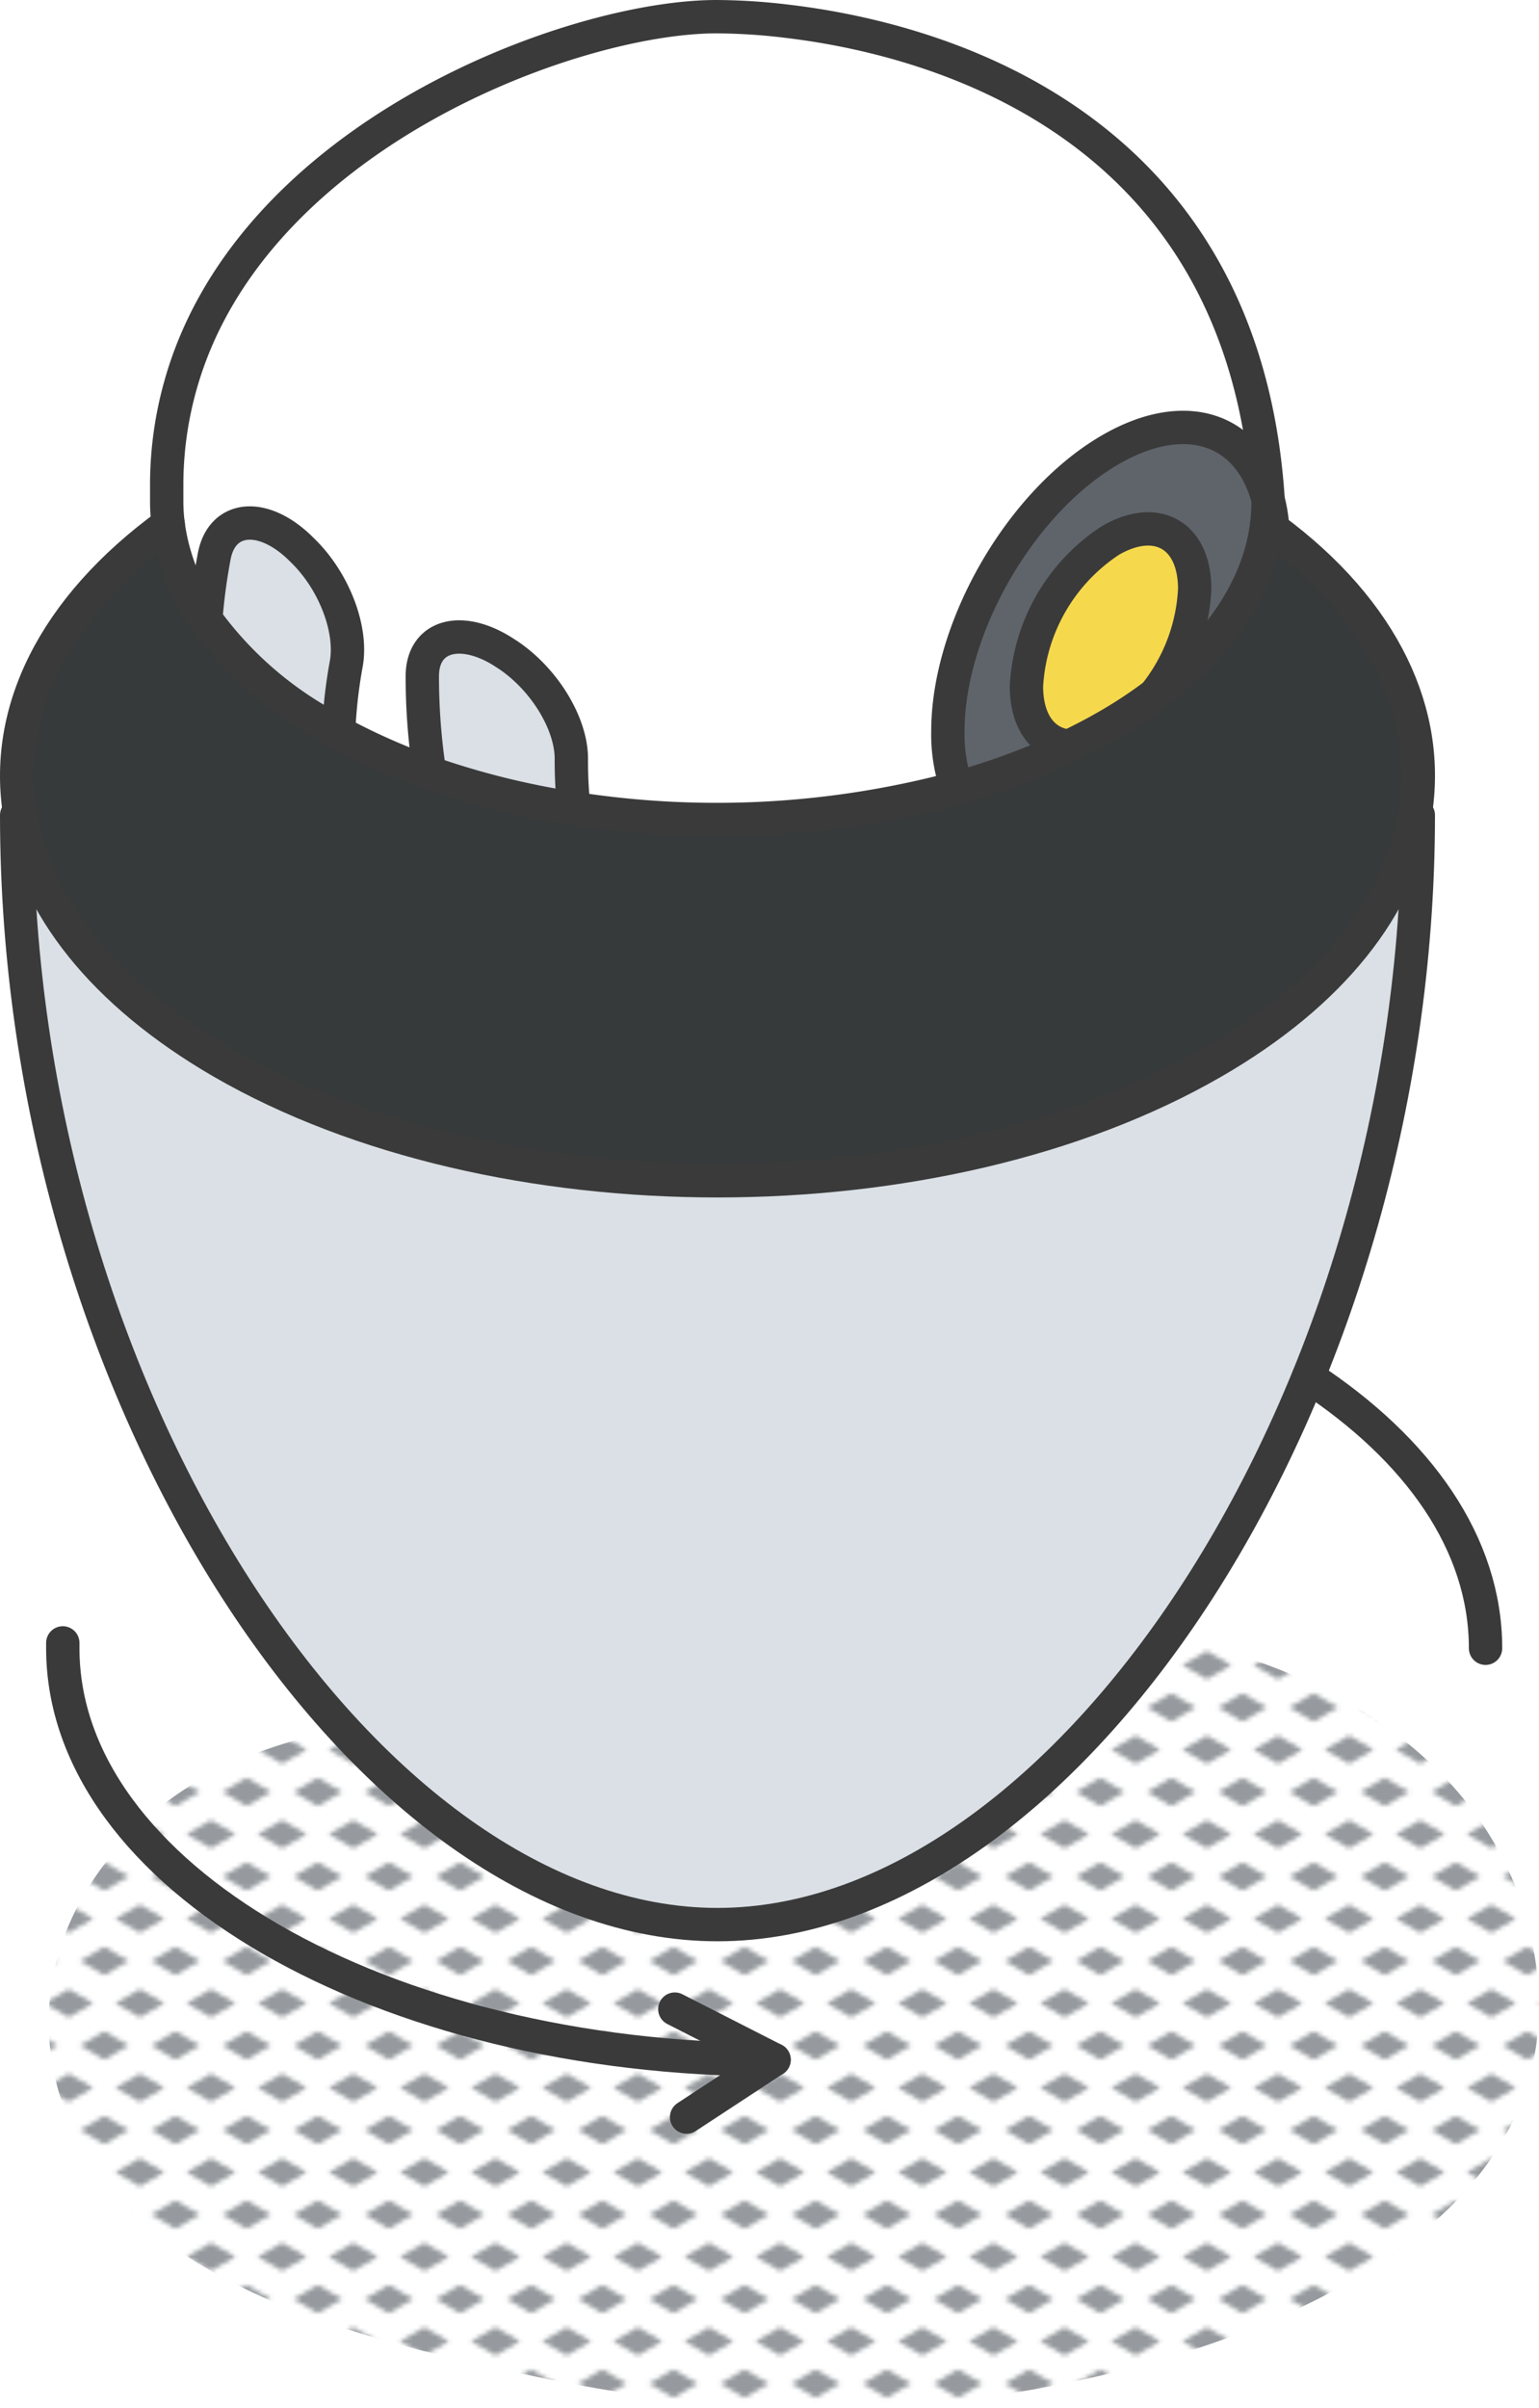 <svg xmlns="http://www.w3.org/2000/svg" xmlns:xlink="http://www.w3.org/1999/xlink" viewBox="0 0 138.48 216.5"><defs><style>.cls-1,.cls-9{fill:none;}.cls-2{fill:#969a9e;}.cls-3{fill:url(#New_Pattern_Swatch_3);}.cls-4{fill:#fff;}.cls-5{fill:#5f646b;}.cls-6{fill:#f6d84c;}.cls-7{fill:#dae0e5;}.cls-8{fill:#373a3a;}.cls-9{stroke:#3a3a3a;stroke-linecap:round;stroke-linejoin:round;stroke-width:3px;}</style><pattern id="New_Pattern_Swatch_3" data-name="New Pattern Swatch 3" width="16" height="19" patternTransform="translate(9.39 -6.07) scale(0.4)" patternUnits="userSpaceOnUse" viewBox="0 0 16 19"><rect class="cls-1" width="16" height="19"></rect><polygon class="cls-2" points="16 22.18 10.5 19 16 15.82 21.5 19 16 22.18"></polygon><polygon class="cls-2" points="8 12.68 2.5 9.5 8 6.33 13.5 9.5 8 12.68"></polygon><polygon class="cls-2" points="0 22.18 -5.5 19 0 15.82 5.5 19 0 22.18"></polygon><polygon class="cls-2" points="16 3.18 10.5 0 16 -3.17 21.5 0 16 3.18"></polygon><polygon class="cls-2" points="0 3.18 -5.5 0 0 -3.17 5.5 0 0 3.18"></polygon></pattern></defs><g id="Layer_2" data-name="Layer 2"><g id="icons_design" data-name="icons design"><path class="cls-3" d="M137.67,173.8C134.66,161.05,124,152.91,112,149c-12.81-4.15-27.8-5.35-41.19-4.67-13.87.72-27.95,4-40,11.17-9.21,1.74-17.67,5.8-22.94,14.36-6.94,11.3-3,24.42,7.31,31.9,9.15,6.61,21.64,9.53,32.51,11.83A122.55,122.55,0,0,0,84.7,216C106.34,213.91,144.5,202.66,137.67,173.8Z"></path><path class="cls-4" d="M114.08,44.84a13.23,13.23,0,0,1,.44,2.71l-.54-.41a16.65,16.65,0,0,0,.12-2A2.83,2.83,0,0,0,114.08,44.84Z"></path><path class="cls-5" d="M114.08,44.84a2.83,2.83,0,0,1,0,.3,16.65,16.65,0,0,1-.12,2c-.67,5.45-4,10.79-10.08,15.34A16.49,16.49,0,0,0,107.5,53c0-4.83-3.39-6.79-7.57-4.38A16.75,16.75,0,0,0,92.36,61.7c0,3.27,1.56,5.21,3.85,5.39A60.74,60.74,0,0,1,86.1,70.85a14.57,14.57,0,0,1-.81-5.07c0-9.33,6.55-20.68,14.64-25.35C106.72,36.51,112.43,38.56,114.08,44.84Z"></path><path class="cls-6" d="M107.5,53a16.49,16.49,0,0,1-3.6,9.51,41.56,41.56,0,0,1-4.3,2.83c-1.09.63-2.23,1.22-3.39,1.78-2.29-.18-3.85-2.12-3.85-5.39a16.75,16.75,0,0,1,7.57-13.11C104.11,46.18,107.5,48.14,107.5,53Z"></path><path class="cls-7" d="M51.45,68.25a42.34,42.34,0,0,0,.22,4.45,71.34,71.34,0,0,1-13-3.22A56.8,56.8,0,0,1,38,60.81c0-3.75,3.63-4.67,7.58-2a1.48,1.48,0,0,1,.13.08C49.07,61.11,51.47,65.11,51.45,68.25Z"></path><path class="cls-7" d="M31.15,59.72a43.7,43.7,0,0,0-.68,6.13l-.94-.54a33.21,33.21,0,0,1-11-9.64A52.94,52.94,0,0,1,19.28,50c.71-3.68,4.43-4,7.83-.62l.11.11C30.09,52.26,31.73,56.63,31.15,59.72Z"></path><path class="cls-4" d="M15.14,47.14a16.65,16.65,0,0,1-.13-2v-1.5a33,33,0,0,1,1.21-8.93C22.48,12.25,51.44,1.5,64.47,1.5a54.27,54.27,0,0,1,6.34.41c14.12,1.67,41.29,9.56,43.27,42.93-1.65-6.28-7.36-8.33-14.15-4.41-8.09,4.67-14.64,16-14.64,25.35a14.57,14.57,0,0,0,.81,5.07A83.52,83.52,0,0,1,51.67,72.7a42.34,42.34,0,0,1-.22-4.45c0-3.14-2.38-7.14-5.7-9.37a1.48,1.48,0,0,0-.13-.08c-3.95-2.66-7.55-1.74-7.58,2a56.8,56.8,0,0,0,.62,8.67,56.27,56.27,0,0,1-8.19-3.63,43.7,43.7,0,0,1,.68-6.13c.58-3.09-1.06-7.46-3.93-10.24l-.11-.11C23.71,46,20,46.31,19.28,50a52.94,52.94,0,0,0-.76,5.68A19.08,19.08,0,0,1,15.14,47.14Z"></path><path class="cls-8" d="M15.14,47.14a19.2,19.2,0,0,0,3.38,8.53,33.21,33.21,0,0,0,11,9.64l.94.54a56.76,56.76,0,0,0,8.19,3.63,72.17,72.17,0,0,0,13,3.22A83.52,83.52,0,0,0,86.1,70.85a60.74,60.74,0,0,0,10.11-3.76c1.16-.55,2.3-1.15,3.39-1.78a41.56,41.56,0,0,0,4.3-2.83c6-4.55,9.4-9.89,10.08-15.34l.54.41c10.07,7.44,14.3,16.73,12.81,25.71-1.35,8.12-7.4,16-18.18,22.25-24.63,14.22-64.56,14.22-89.18,0C9.19,89.29,3.13,81.38,1.79,73.26.27,64.12,4.72,54.72,15.14,47.14Z"></path><path class="cls-7" d="M1.79,73.26c1.34,8.12,7.4,16,18.18,22.25,24.62,14.22,64.55,14.22,89.18,0,10.78-6.22,16.83-14.13,18.18-22.25l.29,0c0,52.36-31.53,99.76-63.06,99.76S1.5,125.66,1.5,73.3Z"></path><path class="cls-9" d="M96.21,67.09c1.16-.56,2.3-1.15,3.39-1.78a41.56,41.56,0,0,0,4.3-2.83c6-4.55,9.41-9.89,10.08-15.34a16.65,16.65,0,0,0,.12-2,2.83,2.83,0,0,0,0-.3C111.9,11.49,84.93,3.58,70.81,1.91a54.27,54.27,0,0,0-6.34-.41c-13,0-42,10.75-48.25,33.21A33,33,0,0,0,15,43.64v1.5a16.65,16.65,0,0,0,.13,2,19.08,19.08,0,0,0,3.38,8.53,33.21,33.21,0,0,0,11,9.64l.94.54a56.76,56.76,0,0,0,8.19,3.63"></path><path class="cls-9" d="M38.66,69.48a72.38,72.38,0,0,0,13,3.22A83.52,83.52,0,0,0,86.1,70.85a60.74,60.74,0,0,0,10.11-3.76"></path><path class="cls-9" d="M15.14,47.14C4.72,54.72.27,64.12,1.79,73.26c1.35,8.12,7.4,16,18.18,22.25,24.62,14.22,64.55,14.22,89.18,0,10.78-6.22,16.83-14.13,18.18-22.25,1.49-9-2.74-18.27-12.81-25.71l-.54-.41"></path><path class="cls-9" d="M1.5,73.3c0,52.36,31.53,99.76,63.06,99.76s63.06-47.4,63.06-99.76"></path><path class="cls-9" d="M18.52,55.67A52.94,52.94,0,0,1,19.28,50c.71-3.68,4.43-4,7.83-.62l.11.11c2.87,2.78,4.51,7.15,3.93,10.24a43.7,43.7,0,0,0-.68,6.13"></path><path class="cls-9" d="M38.66,69.48A56.8,56.8,0,0,1,38,60.81c0-3.75,3.63-4.67,7.58-2a1.48,1.48,0,0,1,.13.08c3.32,2.23,5.72,6.23,5.7,9.37a42.34,42.34,0,0,0,.22,4.45"></path><path class="cls-9" d="M86.1,70.85a14.57,14.57,0,0,1-.81-5.07c0-9.33,6.55-20.68,14.64-25.35,6.79-3.92,12.47-1.86,14.15,4.41a13.23,13.23,0,0,1,.44,2.71"></path><path class="cls-9" d="M96.21,67.09c-2.29-.18-3.85-2.12-3.85-5.39a16.75,16.75,0,0,1,7.57-13.11c4.18-2.41,7.57-.45,7.57,4.38a16.49,16.49,0,0,1-3.6,9.51"></path><polyline class="cls-9" points="61.78 190.37 69.65 185.21 60.72 180.66"></polyline><path class="cls-9" d="M69.65,185.21h0c-35.38,0-64-16.56-64-37v-.48"></path><path class="cls-9" d="M117.73,123.82c9.91,6.5,15.94,15,15.94,24.39"></path></g></g></svg>